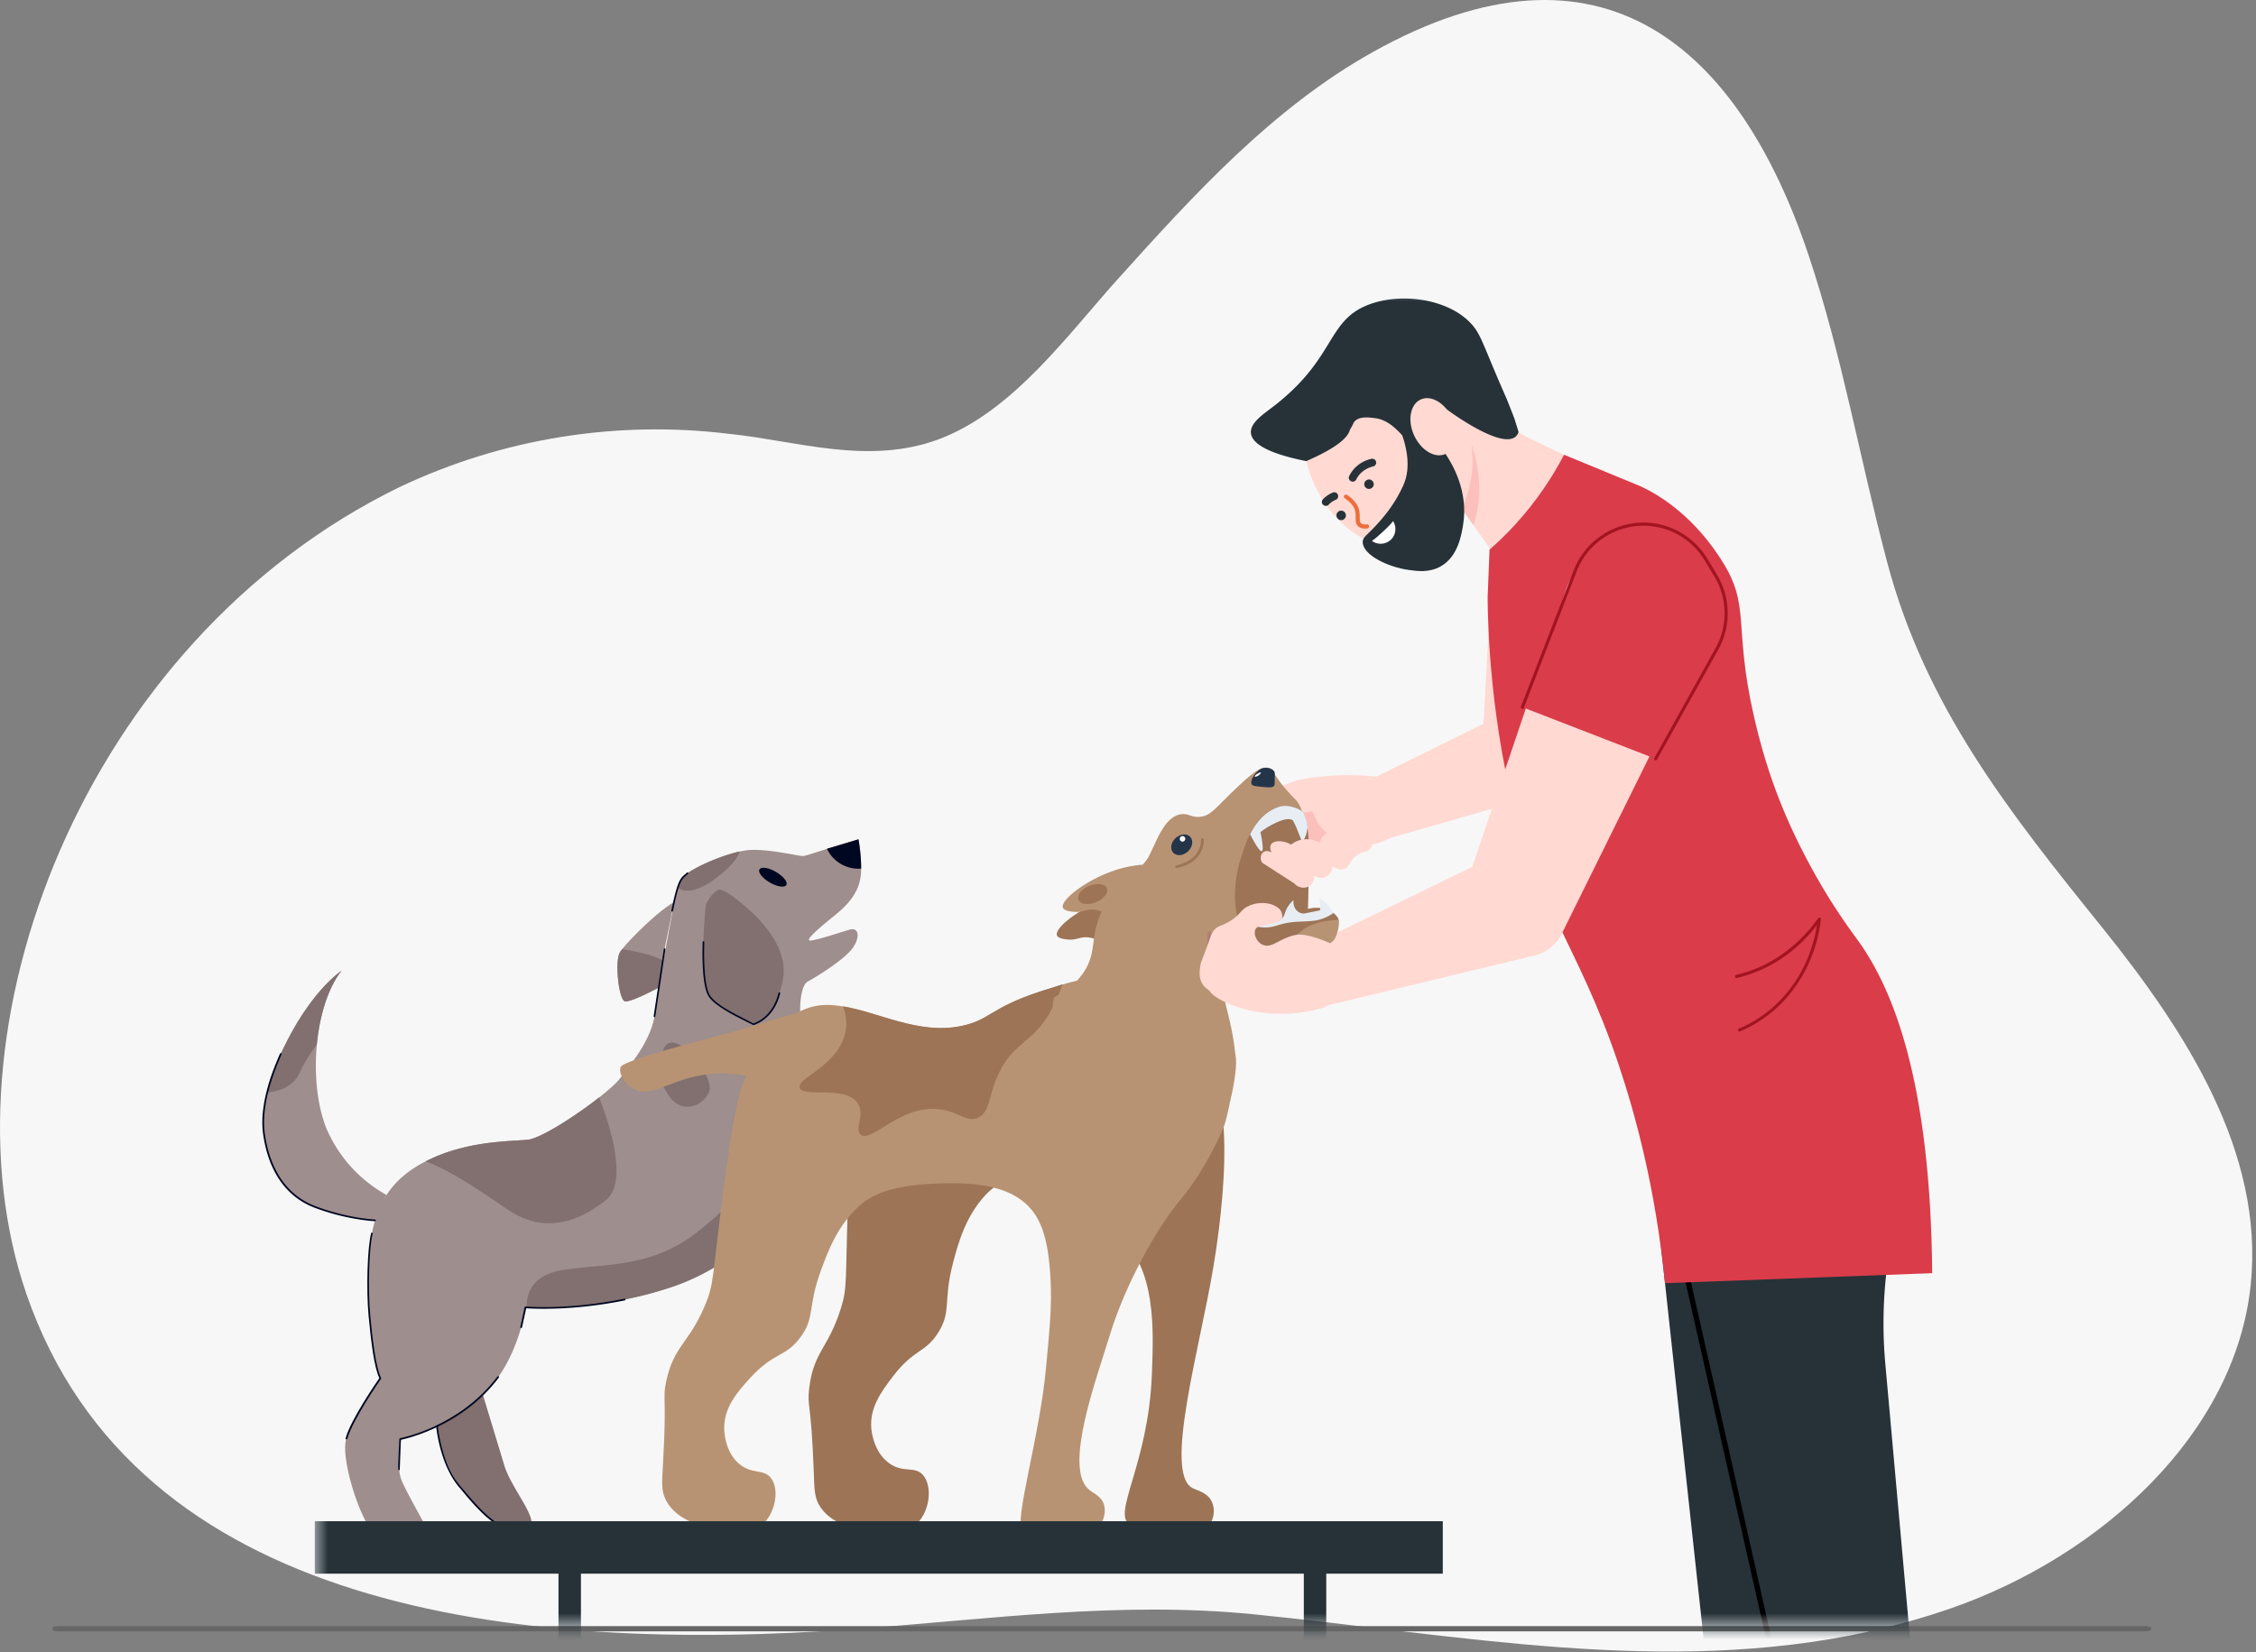 <svg xmlns="http://www.w3.org/2000/svg" width="86" height="63" fill="none" xmlns:v="https://vecta.io/nano"><rect width="100%" height="100%" fill="#808080" stroke="none"/><style><![CDATA[.B{fill:#9d7456}.C{fill:#263238}.D{fill:#ffd9d2}.E{fill:#b89373}]]></style><path d="M71.216 62.214c-7.746 1.7-15.664.108-23.424-.665-5.108-.507-10.034.183-15.155.56-13.018.955-27.46-.726-31.624-12.755-3.469-10.022 2.14-24.9 14.226-30.787 3.92-1.855 8.287-2.556 12.59-2.021 2.494.254 5.275 1.208 7.961.2 2.834-1.062 4.931-4.012 6.85-6.137 2.852-3.165 5.862-6.481 9.685-8.62 8.772-4.907 13.988-.127 16.618 7.738 1.281 3.823 1.962 7.808 2.994 11.7 1.463 5.515 4.639 9.521 8.214 13.954 3.183 3.953 6.163 8.575 5.649 13.59-.582 5.692-5.709 10.359-11.426 12.349-1.035.359-2.09.655-3.161.888" fill="#f7f7f7"/><path d="M81.752 62H2.248c-.137 0-.248.031-.248.07v.06c0 .038.111.07.248.07h79.503c.137 0 .248-.031.248-.07v-.06c0-.038-.111-.07-.248-.07z" fill="#666"/><g fill="#9e8e8d"><path d="M14.728 45.563l-.434.966s-1.878-.187-2.809-.768c-.811-.502-1.814-1.943-1.309-4.112a6.47 6.47 0 0 1 .334-1.026c1.145-2.742 2.504-3.606 2.504-3.606-.512.655-.829 1.698-.935 2.799-.107 1.129.007 2.321.363 3.206a5.27 5.27 0 0 0 2.29 2.537l-.004.003zm10.971-11.16l-.331 1.606-.107.598-.171 1.058s-1.035.556-1.266.513-.402-1.518-.192-1.868c.018-.032.046-.071.082-.117.359-.456 1.472-1.539 1.984-1.791z"/><path d="M36.699 46.639c-.078.379-1.515.209-3.464-.315a11.77 11.77 0 0 1-1.504-.517c-.9-.382-1.351-.725-1.376-.747-.107.633-1.863 3.057-4.79 4.027-2.699.895-5.128.785-5.488.761h-.046s-.235 1.9-1.483 3.206l-.135.135c-.533.513-1.181.892-1.75 1.161-.772.364-1.401.52-1.401.52s-.171 1.012.043 1.561 1.358 2.466 1.398 2.742-.466.464-1.252.294-1.188-.8-1.59-1.624-.847-2.385-.658-2.997 1.295-2.3 1.295-2.3c-.38-.8-.572-3.457-.38-5.102.178-1.543.825-2.512 2.113-3.167l.26-.124c1.462-.655 2.948-.633 3.624-.697.484-.042 1.828-.906 2.728-1.614.366-.29.661-.552.793-.725.445-.591 1.248-1.518 1.348-2.597l.11-.849.608-3.266.146-.556c.05-.173.1-.294.139-.35.249-.343 1.433-.86 2.209-1.033l.231-.042c.743-.106 2.034.233 2.205.212.078-.007.469-.135.896-.273L32.726 32s.107.591.1 1.118c0 .096-.004.188-.014.272-.064.57-.402 1.033-.953 1.479s-1.209.991-.974.991 1.23-.34 1.526-.421.402.251.107.687-1.337 1.086-1.718 1.292-.381 1.628-.082 2.431c.121.329.149.711.149 1.055 0 .492-.064.913 0 1.012.057.088.772.803 1.604 1.539.729.644 1.551 1.306 2.102 1.582.797.396 1.519.814 1.885 1.161.178.17.274.319.249.446l-.007-.004z"/></g><path d="M30.863 41.915c.057.088.772.803 1.604 1.539.267.233 2.383.092 3.652-.428s.498-1.217.185-1.132-2.468-.064-3.837-.379-1.6-.612-1.6-.612c0 .492-.064.913 0 1.012h-.003zM16.659 54.346c-.025.223.253 1.723 1.27 2.859s1.782 1.309 2.226 1.055-.594-1.412-.91-2.321l-.836-2.757c-.534.513-1.181.892-1.75 1.161v.004zm-3.646-17.325c-.512.655-.829 1.699-.935 2.799-.249.343-.498.725-.654 1.079-.245.548-.822.722-1.245.75a6.46 6.46 0 0 1 .334-1.026c1.145-2.742 2.504-3.606 2.504-3.606l-.004.003zm12.249-.414l-.171 1.058s-1.035.556-1.266.513-.402-1.518-.192-1.868c.018-.032.046-.071.082-.117.58.081 1.131.212 1.543.414h.004zm11.437 10.032c-.078.379-1.515.209-3.464-.315-.597-.163-1.095-.343-1.504-.517.633-.492 1.7-1.051 2.838-.485l1.885.874c.178.17.274.319.249.446l-.004-.004zm-13.607-.874c-1.177.916-2.415 1.235-3.72.364-1.028-.687-2.077-1.44-3.144-1.854l.26-.124c1.462-.655 2.948-.633 3.624-.697.484-.042 1.828-.906 2.728-1.613.477 1.224 1.078 3.28.249 3.924h.004zm5.246-11.27c1.209 1.019 1.696 2.035 1.494 2.923s-.509 1.479-1.113 1.638c0 0-1.113-.566-1.622-1.012s-.192-3.549-.192-3.549.317-.658.605-.563.825.563.825.563h.004zm2.013 10.562c-.107.633-1.863 3.057-4.79 4.027-2.699.895-5.128.786-5.488.761 0-.563.231-1.242 1.398-1.426 1.59-.251 3.329-.064 5.082-1.422s2.952-3.153 3.798-1.939zm-2.156-12.593c-.061.272-.437.694-1.042 1.118-.587.414-1.07.467-1.305.265.05-.173.1-.294.139-.35.249-.343 1.433-.86 2.209-1.033z" fill="#81706f"/><path d="M32.826 33.118a1.33 1.33 0 0 1-1.302-.757L32.727 32s.107.591.1 1.118z" fill="#000721"/><path d="M25.262 40.089c-.21.747-.132 1.178.281 1.752s1.181.417 1.479-.188-1.437-2.714-1.76-1.564z" fill="#81706f"/><g fill="#000721"><path d="M28.722 39.084l-.309-.152c-.473-.237-1.124-.566-1.383-.916-.317-.432-.245-2.035-.245-2.102 0-.018.014-.032.032-.028s.032.014.032.032-.071 1.649.231 2.059c.249.34.893.662 1.358.899l.281.145c.096-.028.736-.255.96-1.164.004-.018.021-.028.039-.025s.029.021.025.039c-.249 1.016-1.01 1.21-1.017 1.214h-.004zm-3.098-4.327c-.025 0-.035-.021-.032-.035.231-1.147.341-1.239.523-1.387l.071-.064c.014-.011.032-.011.046 0s.011.032 0 .046c-.025.025-.05.043-.075.064-.171.142-.277.226-.502 1.352 0 .014-.014.025-.032.025zm7.921 9.628c-.637-.432-1.44-1.21-1.967-1.72l-.473-.446c-.277-.219-.299-.432-.299-.442.092-.662 0-1.316 0-1.323 0-.018.007-.032.028-.035s.032.011.036.028c0 .007.096.672 0 1.334 0 0 .028.191.277.389.082.064.249.226.476.449.526.513 1.327 1.284 1.942 1.709.014.011.018.028.007.042-.007.007-.014.014-.025.014h-.003zm-5.965 3.751s-.021-.003-.025-.014c-.011-.014-.007-.035.007-.042 2.383-1.575 2.756-3.011 2.76-3.025s.011-.018.021-.021.021 0 .029 0l.253.173s.018.028.007.046-.032.018-.043.007l-.217-.149c-.082.255-.601 1.585-2.774 3.018l-.018.007zm-14.378 6.74h-.007c-.018-.003-.028-.021-.021-.039.196-.708 1.167-2.119 1.287-2.293-.199-.407-.32-1.422-.409-2.364-.096-1.012-.046-2.636.096-3.16.003-.018.021-.025.039-.021s.025.021.021.039c-.142.52-.188 2.134-.092 3.139.085.892.21 1.967.412 2.357.007.011.004.025 0 .032-.011.014-1.085 1.56-1.287 2.289-.004.014-.018.025-.032.025l-.007-.004zm2.013 1.182s-.032-.014-.032-.028c-.014-.159.014-.64.032-.962l.011-.205c0-.014.011-.028.025-.028.021-.004 2.265-.428 3.713-2.353.011-.014.028-.018.046-.007s.018.028.007.046c-1.38 1.837-3.478 2.321-3.731 2.374 0 .046-.007.11-.011.18l-.036.952c0 .018-.011.032-.028.035l.004-.004z"/><path d="M19.713 58.383c-.793 0-1.483-.821-2.105-1.557l-.107-.124c-.747-.881-.871-2.307-.875-2.321s.011-.032.028-.035.032.011.036.028.125 1.419.857 2.286l.107.124c.726.856 1.547 1.829 2.489 1.447.014-.007.036 0 .039.018s0 .035-.018.042a1.19 1.19 0 0 1-.455.092h.003zm.153-7.749c-.025-.004-.035-.021-.032-.039l.164-.757s.018-.028.036-.025 1.608.145 3.77-.297c.018 0 .032.007.039.025 0 .018-.007.035-.025.039-2.016.41-3.539.315-3.759.301l-.16.733s-.018.025-.032.025v-.004zm-5.572-4.073s-1.049-.042-2.29-.51c-1.088-.41-1.771-1.383-1.974-2.813-.167-1.193.42-2.551.644-3.064.007-.018.025-.025.043-.018s.025.025.018.039c-.221.51-.804 1.858-.64 3.032.139.98.587 2.254 1.935 2.764 1.23.463 2.258.506 2.269.506.018 0 .032.014.028.032s-.014.032-.032.032zm10.655-7.778h-.003s-.029-.018-.029-.035l.388-2.562c0-.018.021-.028.035-.025s.029.018.025.035l-.384 2.558c0 .018-.014.028-.032.028zm5.025-5.038c-.064.11-.349.064-.63-.099s-.459-.389-.391-.499.349-.067.63.099.459.389.391.499z"/></g><mask id="A" maskUnits="userSpaceOnUse" x="12" y="11" width="64" height="51" mask-type="alpha"><path fill="#d9d9d9" d="M12 11h64v51H12z"/></mask><g mask="url(#A)"><path d="M71.189 36.903s2.208 4.667 1.781 6.52l-.731 3.175a17.22 17.22 0 0 0-.369 5.409l1.564 17.388h-4.45l-6.996-30.969 9.2-1.523z" class="C"/><path d="M68.989 69.391h-3.296l-3.049-28.084 7.864 19.371-1.519 8.713z" class="C"/><path d="M68.988 69.494c-.046 0-.088-.03-.099-.08l-5.595-24.776c-.011-.053.023-.11.076-.122s.11.023.122.076l5.596 24.776c.011.053-.023.11-.076.122h-.023v.004z" fill="#000"/><path d="M56.553 27.592l-4.72 2.337.324 2.261 6.833-1.96c.609-.175 1.028-.735 1.024-1.366l-.011-2.136-3.258-2.63-.194 3.494h.004zm3.068-10.254c-.434.83-1.032 1.759-1.869 2.665a13.16 13.16 0 0 1-.971.948v-.057l-.617-.872-.971-1.374c.247-.841.266-1.801.4-2.703a7.05 7.05 0 0 1 .183-.86c.426.358 1.488 1.062 2.356 1.538l1.058.518.426.19.004.008z" class="D"/><path d="M66.846 27.246c-.769-3.399-.099-4.141-1.214-5.877-.259-.404-1.264-1.972-3.083-2.824l-2.927-1.207c-.434.83-1.035 1.758-1.869 2.668-.324.354-.651.666-.971.948l-.072 1.8s-.034 3.471.818 7.286c.963 4.301 2.649 6.014 4.164 10.517.639 1.899 1.416 4.72 1.778 8.367l10.186-.381c-.061-7.274-1.473-10.799-2.821-12.672-.247-.343-.879-1.176-1.606-2.463-1.127-2.006-1.858-3.833-2.383-6.159v-.004z" fill="#da3c4a"/><path d="M56.134 17.079c.343 1.035.331 2.082.034 2.942l-.971-1.374c.247-.841.266-1.801.4-2.703.221.339.4.716.541 1.13l-.004.004z" fill="#fcc0bc"/><path d="M55.875 15.971c.7 2.105-.072 4.259-1.721 4.804s-3.551-.716-4.252-2.821.069-4.259 1.721-4.804 3.551.716 4.252 2.821z" class="D"/><path d="M55.11 15.579c-.343 1.161-.685 1.454-.952 1.477-.544.046-.864-1.035-1.793-1.119-.103-.008-.639-.11-.78.217-.057.129-.122.217-.133.255-.076.255-.426.636-1.656 1.172-.788-.156-2.044-.48-2.109-1.062-.042-.381.434-.7.803-.982 2.467-1.873 2.052-3.327 3.723-3.936 1.279-.468 3.064-.179 3.902.777.362.411.434.822 1.325 2.84l.285.723.164.529a.42.42 0 0 1-.11.175c-.544.483-2.444-.898-2.668-1.066z" class="C"/><path d="M64.942 24.669l-5.253 10.62-.152.308a1.59 1.59 0 0 1-1.051.837l-8.523 2.056a1.11 1.11 0 0 1-.746-2.078l7.883-3.837-1.203 1.146 3.795-11.221c.502-1.488 2.116-2.288 3.608-1.785a2.85 2.85 0 0 1 1.785 3.609 2.59 2.59 0 0 1-.145.35v-.004z" class="D"/><path d="M63.115 28.932l-5.078-1.968 2.014-5.204a2.78 2.78 0 0 1 3.057-1.739c.799.133 1.504.609 1.922 1.306l.373.617a2.78 2.78 0 0 1 .049 2.794l-2.337 4.195z" fill="#da3c4a"/><path d="M63.115 28.993s-.019 0-.03-.008c-.03-.015-.038-.053-.023-.08l2.337-4.195c.476-.853.457-1.899-.05-2.737l-.373-.617c-.411-.681-1.096-1.146-1.88-1.275-1.268-.213-2.528.502-2.992 1.701l-2.014 5.203c-.011.03-.046.046-.076.034s-.046-.046-.034-.076l2.014-5.203c.483-1.252 1.797-1.998 3.121-1.778a2.85 2.85 0 0 1 1.964 1.332l.373.617a2.85 2.85 0 0 1 .05 2.855l-2.337 4.195c-.011.019-.03.03-.053.03h.004zm3.198 10.338c-.023 0-.046-.015-.053-.038-.011-.03 0-.065.03-.076.525-.217 1.287-.658 1.941-1.507.689-.898.94-1.846 1.032-2.44-.339.445-.735.834-1.176 1.153a5.16 5.16 0 0 1-1.877.864c-.034.008-.065-.011-.072-.046a.06.06 0 0 1 .046-.072 4.98 4.98 0 0 0 1.835-.845 5.62 5.62 0 0 0 1.287-1.313c.015-.023.046-.03.069-.023s.042.034.038.061c-.061.571-.285 1.682-1.089 2.729-.67.872-1.454 1.321-1.991 1.545-.008 0-.015.004-.023.004l.004.004z" fill="#a31421"/><path d="M52.876 15.023c-.228.156 1.264 2.044.62 3.479-.278.62-.636 1.085-.967 1.45-.43.48-.579.514-.582.712 0 .499.971.959 1.751 1.066.35.05.784.107 1.218-.133.666-.373.795-1.203.86-1.602.206-1.275-.422-2.318-.674-2.691-1.568-1.907-2.105-2.364-2.231-2.28h.004zm-.86 3.495c.03.095.133.148.228.114s.149-.133.114-.228-.133-.149-.228-.114-.148.133-.114.228zm-1.07 1.146c.008.099.095.175.194.168s.175-.095.167-.194-.095-.175-.194-.168-.175.095-.168.194z" class="C"/><path d="M51.563 18.362a.13.13 0 0 1-.065-.015c-.072-.038-.103-.126-.065-.198.046-.095.107-.183.171-.259a1.26 1.26 0 0 1 .674-.396.15.15 0 0 1 .179.11c.019.08-.031.16-.11.179a1 1 0 0 0-.518.304c-.049.057-.095.126-.129.194a.15.15 0 0 1-.133.084l-.004-.004zm-1.024.925c-.038 0-.072-.015-.103-.042-.061-.057-.061-.149-.004-.209.103-.11.228-.194.373-.255.072-.03.164 0 .194.08s0 .164-.08.194c-.103.046-.198.107-.27.187a.15.15 0 0 1-.107.046h-.004z" class="C"/><path d="M52.039 20.155c-.114 0-.206-.03-.27-.095-.095-.091-.095-.217-.091-.339 0-.069 0-.137-.011-.209-.034-.183-.171-.358-.404-.514-.034-.023-.046-.072-.019-.107s.072-.046.107-.023c.266.179.422.385.468.613.015.088.015.168.015.24 0 .114 0 .179.046.225s.118.057.228.046c.038-.008.08.027.084.069s-.027.08-.069.087l-.084.004v.004z" fill="#ed6e3b"/><path d="M52.297 20.623c.103-.049.723-.609.807-.757.148.232.107.537-.091.719a.57.57 0 0 1-.716.038z" fill="#fff"/><path d="M40.828 45.879c.407.727 1.032.518 1.839 1.245 1.405 1.268 1.313 3.532 1.241 5.322-.137 3.38-1.523 5.268-.845 5.672.084.049.445.137.849.137l1.481-.015c.438-.004.537.08.636-.015.228-.217.324-.628.164-.971-.16-.35-.563-.426-.735-.518-1.1-.575.27-5.295.788-8.378.16-.963 1.207-7.213-.719-8.134-1.02-.487-2.489.697-2.904 1.028-1.454 1.169-2.501 3.35-1.789 4.621l-.004.008z" class="B"/><path d="M32.915 40.744c-.312.712-.464 1.386-.586 4.937-.11 3.201-.015 3.388-.282 4.229-.487 1.526-1.032 1.622-1.199 3.019-.087.712.076.514.171 3.136.027.746.023 1.051.255 1.397.499.75 1.549.864 2.063.917.628.069 1.119.122 1.526-.206.59-.476.708-1.515.312-1.945-.316-.343-.746-.053-1.279-.438-.567-.407-.662-1.146-.678-1.298-.084-.799.369-1.42.803-1.991.822-1.092 1.256-.898 1.755-1.709.506-.822.168-1.188.556-2.649.198-.746.468-1.755 1.241-2.588.948-1.024 3.871-1.743 4.838-1.119l-9.497-3.696v.004z" class="B"/><path d="M45.735 44.721c-.244.4-.525.769-.822 1.127-.822 1.001-2.01 3.098-2.615 5.082-.51 1.679-1.724 4.941-.83 5.824.19.187.537.282.624.643.087.369-.08.754-.346.925-.114.072-.198.076-.575.095l-1.515.046c-.4-.042-.605-.057-.678-.122-.346-.316.674-3.62.902-6.246.103-1.161.244-2.33.156-3.498-.05-.7-.129-1.443-.453-2.075-.708-1.386-2.505-1.45-3.867-1.397-.963.038-2.189.16-2.939.834-.849.757-1.207 1.736-1.477 2.463-.525 1.416-.217 1.812-.799 2.581-.575.761-.986.533-1.907 1.538-.483.533-.99 1.104-.986 1.907 0 .152.03.898.556 1.355.495.43.948.183 1.229.556.358.468.141 1.488-.491 1.907-.434.289-.921.187-1.538.061-.506-.103-1.542-.316-1.968-1.108-.194-.365-.164-.67-.122-1.416.152-2.623-.027-2.436.122-3.14.301-1.374.853-1.416 1.477-2.889.346-.815.27-1.009.678-4.187.457-3.529.67-4.187 1.047-4.861.464-.834 1.035-1.865 2.155-2.276.441-.164.902-.164 1.382-.076 1.359.221 2.874 1.077 4.48.754 1.142-.228 1.093-.693 3.091-1.34l.796-.251c.59-.171 1.153-.293 1.835-.304.613-.011 2.798-.088 3.97 1.431 1.096 1.42.609 3.323.407 4.107-.05.194-.339.906-.978 1.949v.004z" class="E"/><path d="M30.658 38.536l-2.615.776c-1.149.324-4.282 1.096-4.385 1.374-.091.247.164.632.468.815.613.365 1.226-.202 2.394-.464 1.85-.415 2.653.476 3.456-.114.358-.263.765-.853.678-2.383l.004-.004z" class="E"/><path d="M40.501 37.535c-.187.567-.461 1.039-.514 1.134-.674 1.13-1.386 1.085-1.945 2.322-.381.841-.293 1.405-.754 1.622-.457.206-.75-.247-1.511-.324-1.477-.156-2.562 1.31-2.969.971-.251-.206.179-.746-.107-1.188-.453-.708-2.075-.202-2.212-.594-.13-.362 1.26-.754 1.671-1.892.171-.468.099-.86-.023-1.218 1.359.221 2.874 1.077 4.48.754 1.142-.228 1.092-.693 3.091-1.34l.795-.251-.004.004z" class="B"/><path d="M50.946 31.349a1.18 1.18 0 0 1-.78 1.473 1.18 1.18 0 0 1-1.473-.78 1.18 1.18 0 0 1 .78-1.473 1.18 1.18 0 0 1 1.473.78z" fill="#fcc0bc"/><path d="M52.819 29.659c-.544-.084-1.306-.148-2.208-.072-.647.057-1.127.099-1.667.354-.864.407-1.374 1.115-1.652 1.622.038.091.133.263.305.316.145.046.289-.015.571-.179.392-.232.571-.396.754-.518.206-.141.651-.175 1.119-.247.053.145.228.792 1.051 1.138.75.316 1.637.16 2.295-.396l-.571-2.014.004-.004z" class="D"/><path d="M43.348 34.018c-.304.027-.731.091-1.214.267-1.001.362-1.949 1.1-1.842 1.378.049.129.327.152.441.16.289.023.4-.091.674-.088.122 0 .301.031.518.152l1.424-1.869z" class="B"/><path d="M51.045 35.091c0 .175-.023.438-.164.704-.274.525-4.016 1.736-4.126 1.899-.225.335.084.731.285 2.086l.076.59c.038.369-.126 1.283-.232 1.629-.373-.118-6.452-2.916-6.654-3.273-.065-.114-.087-.24-.087-.24-.034-.175 0-.339.042-.461.693-.354 1.032-.776 1.21-1.092.422-.75.133-1.207.662-2.322.221-.468.365-.769.697-1.039.312-.255.575-.308.872-.678.148-.183.156-.209.343-.609.194-.411.495-1.161 1.051-1.241.289-.042.392.133.731.099.392-.042.56-.308 1.18-.906.708-.677 1.119-1.062 1.435-.955.137.046.141.148.434.541.301.396.552.624.62.7.042.046.08.103.118.179.228.453.4 1.523.316 3.951l1.188.434.004.004z" class="E"/><path d="M47.185 35.053c-.164-.678-.141-1.454.084-2.219.084-.282.198-.666.381-1.028.236-.464.586-.895 1.134-1.058.267-.08.666.027.902.221.072.145.122.32.156.571.076.548.069 1.45.012 3.114.259-.065.502-.053.7.011-.487.194-.906.32-1.214.403-.461.126-.697.187-1.02.194a2.83 2.83 0 0 1-1.134-.213v.004z" class="B"/><path d="M50.558 34.669c.236.076.411.225.48.407-.739.019-1.157.206-1.412.407l-.56.468c-.038.03-.544.43-1.066.244-.358-.129-.541-.464-.636-.636a1.73 1.73 0 0 1-.179-.506c.244.095.613.206 1.066.198.236-.004.426-.042.944-.179l1.363-.4v-.004z" class="B"/><path d="M49.846 31.543c-.076.552-.228.51-.228.51s-.282-.742-.343-.78c-.19-.118-.548.042-.837.198a2.71 2.71 0 0 0-.388.255c.095.464.11.704.05.727s-.213-.194-.445-.643c.236-.464.586-.894 1.134-1.058.266-.08.666.027.902.221a1.79 1.79 0 0 1 .156.571zm-1.332 3.636c.091-.019.228-.046.339-.145.141-.126.107-.251.247-.476a1.19 1.19 0 0 1 .209-.24c-.019.183.046.354.179.445.08.057.167.065.217.069l.613-.122c.008-.084.011-.187 0-.297-.004-.057-.015-.11-.023-.16a1.32 1.32 0 0 1 .206.148 1.53 1.53 0 0 1 .331.411c-.088.061-.228.148-.415.213s-.289.095-.864.114c-.872.03-.933.297-1.572.202-.453-.069-.776-.27-.769-.293s.289.034.967.133c.065.008.183.027.331 0l.004-.004z" fill="#e7edf3"/><path d="M43.573 32.963c-.305.027-.731.091-1.214.267-1.001.362-1.949 1.1-1.842 1.378.05.129.327.152.441.16.289.023.4-.091.674-.088.122 0 .301.03.518.152l1.424-1.869z" class="E"/><path d="M45.373 31.909c.129.141.091.388-.091.556s-.43.187-.559.046-.091-.388.091-.556.43-.186.563-.046h-.004z" fill="#243549"/><path d="M45.179 31.951a.11.11 0 0 1-.069.133c-.057.019-.114-.015-.133-.069a.11.11 0 0 1 .069-.133c.057-.019.114.015.133.069z" fill="#fff"/><path d="M44.856 33.096c-.027 0-.05-.019-.053-.046s.015-.057.046-.061c.107-.019.643-.133.856-.598.053-.118.08-.248.08-.384 0-.03.023-.053.053-.053s.053.023.053.053c0 .152-.03.297-.091.43-.232.514-.818.639-.933.659z" class="B"/><path d="M47.946 36.846a1.53 1.53 0 0 1-.815-.232c-.278-.175-.442-.407-.525-.571-.015-.027-.004-.061.023-.072s.061-.004.072.023a1.41 1.41 0 0 0 .491.529 1.44 1.44 0 0 0 .799.217c.03 0 .057.023.057.053s-.023.053-.053.057h-.05v-.004zm-.944.441c-.19-.072-.62-.289-.845-.788a1.57 1.57 0 0 1-.103-.952c.008-.03.034-.05.065-.042s.049.034.042.065c-.038.171-.072.514.095.883a1.44 1.44 0 0 0 .769.727c.027.011.042.042.031.072-.008.023-.031.034-.05.034h-.004z" fill="#af7c79"/><path d="M47.718 29.907c.038.061.16.072.404.095s.373.03.434-.027c.061-.065.023-.129.042-.464.011-.225-.392-.312-.586-.164s-.377.43-.293.563v-.004z" fill="#243549"/><path d="M48.072 29.458s-.034.069-.099.11-.129.061-.141.042.034-.069.099-.11.13-.061.141-.042z" fill="#fff"/><path d="M52.164 31.7c.171.122.213.453.091.639-.114.175-.282.087-.541.282-.282.209-.263.449-.48.514-.129.038-.282-.004-.441-.114a.45.45 0 0 1-.267.422c-.224.095-.426-.049-.434-.057.011.16-.053.312-.179.396-.168.11-.422.076-.579-.103l-1.214-.784c-.107-.148-.065-.335.05-.411.084-.053.206-.046.301.023-.019-.046-.084-.198-.019-.308.091-.148.415-.186.769.004a.88.88 0 0 1 .301-.164c.373-.118.704.046.788.087.027-.099.08-.24.209-.323.202-.133.385 0 .78 0 .514-.004.681-.236.868-.107l-.004.004zm-1.26 4.362c-.544-.282-1.188-.468-1.473-.422-.624.103-.944.544-1.298.381-.206-.095-.335-.35-.293-.529.061-.27.35-.145.811-.331.11-.046.171-.08.206-.126.053-.072.027-.293-.122-.411-.282-.228-.75-.251-1.115-.091-.358.156-.316.362-.822.639-.282.156-.331.114-.472.247s-.148.236-.373.834c-.149.4-.175.43-.198.579-.023.168-.065.434.076.67.126.209.251.228.301.308.217.354 2.109 1.298 4.393.586l.377-2.337.004.004z" class="D"/><path d="M41.784 34.398c-.297.126-.598.084-.67-.088s.11-.411.411-.533.598-.084.67.088-.114.411-.411.533z" class="B"/><path d="M55 58H12v2h43v-2z" class="C"/><path d="M22.146 59.422h-.856v15.066h.856V59.422zm28.412 0h-.856v15.066h.856V59.422z" class="C"/><path d="M55.354 15.937c.263.571.152 1.184-.247 1.37s-.936-.133-1.199-.704-.152-1.184.247-1.37.936.133 1.199.704z" class="D"/></g></svg>